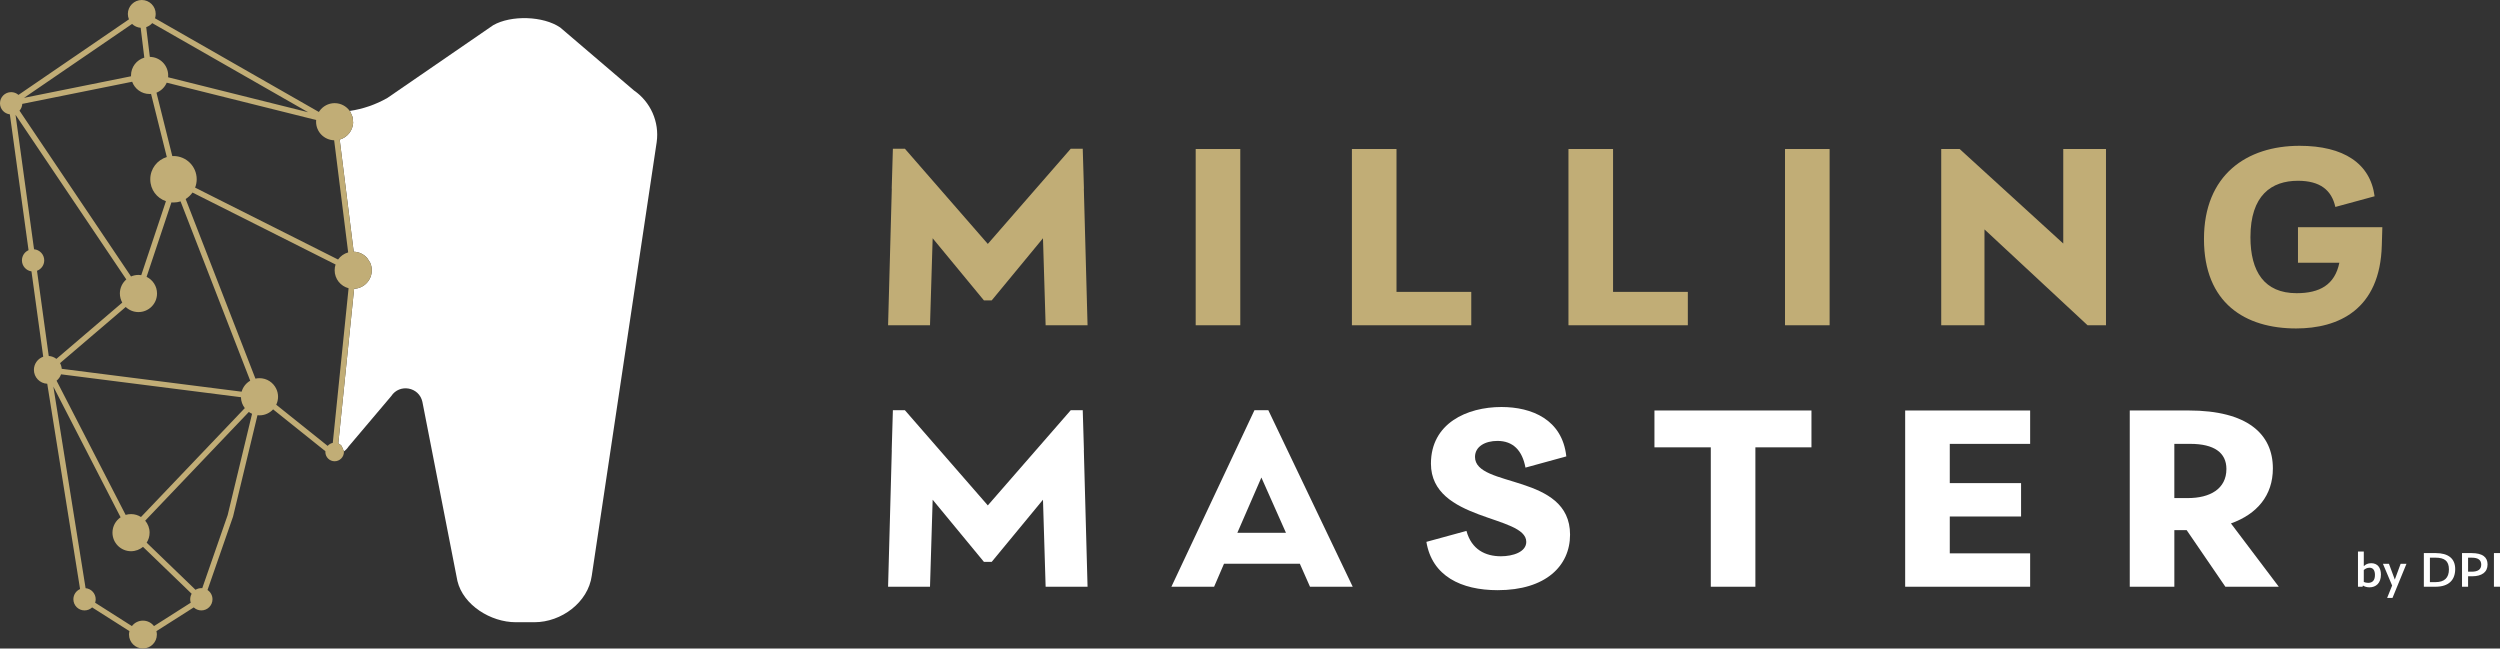 <?xml version="1.0" encoding="UTF-8"?><svg id="Layer_1" xmlns="http://www.w3.org/2000/svg" viewBox="0 0 1917.24 497.34"><rect x="0" y="0" width="1917.24" height="497.34" fill="#333333" stroke="none"/><defs><style>.cls-1{fill:#fff;}.cls-1,.cls-2{stroke-width:0px;}.cls-2{fill:#c1ad76;}</style></defs><path class="cls-2" d="M916.97,114.28h34.2v135.16h-34.2V114.28Z"/><path class="cls-2" d="M1128.31,223.84v25.6h-91.54V114.28h34.2v109.56h57.34Z"/><path class="cls-2" d="M1294.39,223.84v25.6h-91.54V114.28h34.2v109.56h57.34Z"/><path class="cls-2" d="M1368.92,114.28h34.2v135.16h-34.2V114.28Z"/><path class="cls-2" d="M1615.07,114.28v135.16h-14.13l-79.05-73.52v73.52h-33.17V114.28h14.13l79.46,72.49v-72.49h32.76Z"/><path class="cls-2" d="M1827.01,174.28l-.41,13.72c-1.23,49.56-33.38,63.89-65.73,63.89-39.11,0-70.65-19.45-70.65-68.6s32.76-71.47,73.31-71.47c33.79,0,54.27,13.52,57.54,38.7l-30.1,8.19c-2.87-12.9-11.67-20.07-28.67-20.07-20.27,0-36.45,11.06-36.45,43.21,0,26.42,10.65,43,35.43,43,17.61,0,29.28-6.35,32.76-23.35h-31.74v-27.24h64.71Z"/><path class="cls-1" d="M996.84,432.35h-58.16l-7.58,17.61h-32.76l63.69-135.36h10.65l64.71,135.36h-32.76l-7.78-17.61ZM986.19,408.59l-18.84-42.39-18.43,42.39h37.27Z"/><path class="cls-1" d="M1093.9,415.55l30.72-8.4c3.89,14.33,14.54,19.45,26.42,19.45,9.22,0,19.45-3.28,19.45-11.06,0-20.68-73.11-15.56-73.11-60,0-30.92,27.65-43.41,54.06-43.41,23.35,0,46.69,9.62,49.76,37.88l-31.33,8.6c-2.46-13.31-9.62-20.48-21.5-20.48-9.42,0-17.2,4.3-17.2,12.29,0,23.96,72.9,12.49,72.9,59.59,0,23.96-18.64,42.59-55.5,42.59-28.06,0-50.38-10.85-54.68-37.07Z"/><path class="cls-1" d="M1389.2,343.06h-43v106.9h-34.2v-106.9h-43.21v-28.26h120.41v28.26h0Z"/><path class="cls-1" d="M1495.27,340.4v30.1h54.68v25.6h-54.68v28.26h61.64v25.6h-95.84v-135.16h95.84v25.6h-61.64Z"/><path class="cls-1" d="M1676.92,406.54h-9.42v43.41h-34.2v-135.16h45.05c45.46,0,64.71,18.23,64.71,44.44,0,20.68-12.08,35.02-32.15,42.18l36.66,48.53h-40.96l-29.69-43.41ZM1667.5,381.97h10.44c16.79,0,29.49-6.96,29.49-22.32,0-12.49-9.42-19.25-27.65-19.25h-12.29v41.57Z"/><path class="cls-1" d="M1825.91,440.73c0,6.45-3.76,9.69-8.76,9.69-2.07,0-3.72-.55-5.04-1.37l-.27.9h-3.52v-26.98h4.46v11.22c1.33-1.33,3.13-2.27,5.67-2.27,4.84,0,7.47,3.33,7.47,8.8ZM1821.34,440.97c0-3.21-1.14-5.59-4.18-5.59-1.72,0-3.17.7-4.38,1.76v9.15c.9.39,2.03.7,3.32.7,3.36,0,5.24-1.92,5.24-6.02Z"/><path class="cls-1" d="M1845.5,432.4l-10.71,26.15h-4.11l3.83-9.5-7.04-16.66h4.61l4.49,12.08,4.46-12.08h4.46Z"/><path class="cls-1" d="M1882.88,436.39c0,8.41-4.93,13.57-15.09,13.57h-8.95v-25.8h9.1c9.5,0,14.94,4.06,14.94,12.23ZM1878.07,436.7c0-6.49-3.36-9.03-10.32-9.03h-4.26v18.76h4.34c6.76,0,10.24-3.28,10.24-9.74Z"/><path class="cls-1" d="M1907.7,432.87c0,5.98-4.49,9.07-11.81,9.07h-3.13v8.02h-4.65v-25.8h7.35c8.44,0,12.24,3.13,12.24,8.72ZM1902.85,433.07c0-3.56-2.31-5.39-7.23-5.39h-2.86v10.75h2.77c4.93,0,7.31-1.88,7.31-5.36Z"/><path class="cls-1" d="M1912.59,424.15h4.65v25.8h-4.65v-25.8Z"/><path class="cls-1" d="M486.05,69.27l-56.41-48.17c-13.04-8.92-37.69-9.61-51.41-1.77l-81.1,55.76c-9.07,5.19-18.89,8.51-28.92,9.99.18.25.36.51.52.78l1.69,3.96s.02.09.04.13l.38,4.25c-.37,6.14-4.62,11.22-10.33,12.84l10.75,86c4.08.11,7.72,1.92,10.25,4.76l2.33,3.58c.82,1.8,1.28,3.79,1.28,5.89,0,7.63-6.01,13.84-13.55,14.21l-12.12,118.61c.99.43,1.84,1.08,2.53,1.88l1.71,4.1s.01.09.02.13c1.35-.94,2.56-2.16,3.53-3.67l32.76-38.72c6.37-9.81,21.41-7.09,23.92,4.34l26.87,137.44c4.46,18.53,25.63,31.59,44.69,31.59h14.41c20.61,0,41.11-15.21,43.92-35.62l49.8-332.62c2.14-15.48-4.67-30.84-17.57-39.66Z"/><path class="cls-2" d="M283.84,201.38l-2.33-3.58c-2.53-2.84-6.17-4.66-10.25-4.76l-10.75-86c5.72-1.61,9.96-6.69,10.33-12.84l-.38-4.25s-.02-.09-.04-.13l-1.69-3.96c-.16-.26-.34-.53-.52-.78-2.58-3.62-6.8-5.98-11.58-5.98s-9.09,2.42-11.66,6.1c-.15.22-.3.44-.44.66l-1.72-.98L118.87,14.02c.35-1.05.54-2.17.54-3.34,0-5.9-4.78-10.68-10.68-10.68s-10.68,4.78-10.68,10.68c0,1.47.3,2.87.84,4.15L14.16,72.78c-1.5-1.32-3.46-2.12-5.62-2.12-4.72,0-8.55,3.83-8.55,8.55,0,4.38,3.31,7.99,7.56,8.48l14.34,104.17c-2.98,1.33-5.07,4.32-5.07,7.81,0,4.3,3.18,7.85,7.31,8.45l9.01,65.45c-4.15,1.46-7.14,5.41-7.14,10.07,0,5.75,4.54,10.41,10.22,10.66l25.18,157.45c-3.02,1.32-5.13,4.32-5.13,7.83,0,4.72,3.83,8.55,8.55,8.55,2.25,0,4.3-.88,5.83-2.31l28.62,18.2c-.21.84-.34,1.71-.34,2.62,0,5.9,4.78,10.68,10.68,10.68s10.68-4.78,10.68-10.68c0-.91-.12-1.78-.34-2.62l28.62-18.2c1.53,1.43,3.57,2.31,5.83,2.31,4.72,0,8.55-3.83,8.55-8.55,0-2.97-1.52-5.58-3.81-7.11l19.58-56.31,18.72-77.73c.51.05,1.03.09,1.56.09,4.13,0,7.84-1.77,10.44-4.58l35.7,28.58,4.43,3.55c-.01.19-.06.36-.06.55,0,.04,0,.08,0,.11.06,3.88,3.22,7.01,7.11,7.01s7.12-3.19,7.12-7.12c0-.14-.02-.28-.04-.42,0-.05-.01-.09-.02-.13l-1.71-4.1c-.7-.8-1.55-1.46-2.53-1.88l12.12-118.61c7.54-.36,13.55-6.58,13.55-14.21,0-2.11-.47-4.09-1.28-5.89ZM256.26,107.57l10.75,86c-3.17.9-5.89,2.85-7.75,5.46l-109.63-55.14c.77-2,1.22-4.16,1.22-6.43,0-9.84-7.97-17.8-17.8-17.8-.3,0-.6.03-.91.05l-12.14-48.63c3.53-1.41,6.38-4.18,7.86-7.68l114.61,28.62c-.04.44-.07.88-.07,1.34,0,7.73,6.17,14.01,13.87,14.22ZM185.3,300.38l-88.24-11.22-49.72-6.32c-.12-1.58-.57-3.06-1.3-4.37l21.75-18.58,28.63-24.46c2.55,2.41,5.98,3.9,9.77,3.9,7.87,0,14.24-6.38,14.24-14.24,0-5.63-3.27-10.48-8.01-12.79l19.05-57.09c.52.05,1.04.08,1.57.08,1.9,0,3.72-.3,5.44-.85l53.42,137.51c-3.17,1.81-5.57,4.83-6.59,8.43ZM187.74,312.98l-32.63,34.23-46.99,49.28c-2.21-1.4-4.82-2.23-7.63-2.23-1.44,0-2.83.22-4.14.61l-52.96-102.91c1.56-1.26,2.76-2.95,3.42-4.89l55.2,7.02,82.77,10.52c.06,3.15,1.16,6.04,2.96,8.37ZM116.75,17.73l109.53,62.62,10,5.72-107.37-26.81c.05-.46.07-.93.07-1.4,0-7.81-6.28-14.14-14.07-14.24l-1.84-15.1-.94-7.71c1.8-.61,3.39-1.69,4.62-3.08ZM101.3,18.35c1.73,1.68,4.03,2.77,6.58,2.97l1.01,8.27,1.78,14.6c-5.89,1.75-10.19,7.19-10.19,13.65,0,.22.02.43.04.65l-52.44,10.57-29.64,5.97L101.3,18.35ZM17.08,79.67l24.18-4.87,60.09-12.11c1.98,5.48,7.22,9.4,13.38,9.4.37,0,.75-.03,1.12-.06l12.07,48.39c-7.33,2.21-12.68,9-12.68,17.05s5.03,14.42,12.02,16.83l-18.93,56.71c-.7-.11-1.42-.18-2.15-.18-2.02,0-3.95.43-5.7,1.19L30.01,107.26l-15.06-22.39c1.24-1.4,2.02-3.21,2.13-5.2ZM28.39,207.66c3.23-1.22,5.53-4.33,5.53-7.99,0-4.47-3.43-8.13-7.81-8.51l-14.19-103.11,19.35,28.76,65.6,97.49c-3.02,2.61-4.94,6.46-4.94,10.77,0,2.54.67,4.92,1.84,6.99l-29.02,24.8-21.5,18.37c-1.64-1.28-3.66-2.09-5.87-2.23l-9-65.34ZM146.28,462.22l-28.19,17.93c-1.95-2.55-5.01-4.19-8.47-4.19s-6.52,1.64-8.47,4.19l-28.19-17.93c.27-.83.42-1.71.42-2.64,0-4.45-3.4-8.1-7.74-8.51l-24.72-154.56,51.57,100.2c-3.77,2.56-6.24,6.89-6.24,11.78,0,7.86,6.38,14.24,14.24,14.24,3.49,0,6.69-1.26,9.17-3.35l37.32,35.98c-.7,1.24-1.11,2.67-1.11,4.2-.01.93.13,1.82.4,2.65ZM174.65,394.86l-19.54,56.22c-.23-.02-.46-.04-.7-.04-1.64,0-3.17.47-4.47,1.27l-37.47-36.13c1.42-2.22,2.26-4.84,2.26-7.68,0-3.51-1.28-6.72-3.38-9.2l46.78-49.07,32.7-34.3c.77.54,1.6,1.01,2.48,1.4l-13.21,54.87-5.46,22.65ZM255.2,339.64c-1.56.32-2.91,1.17-3.92,2.32l-13.53-10.83-25.91-20.74c.89-1.85,1.4-3.93,1.4-6.12s-.52-4.31-1.42-6.17c-2.3-4.77-7.17-8.07-12.82-8.07-1.07,0-2.11.13-3.11.35l-53.52-137.77c2.07-1.28,3.86-2.96,5.26-4.95l109.72,55.18c-.46,1.39-.71,2.87-.71,4.42,0,6.63,4.55,12.2,10.69,13.78l-12.12,118.6Z"/><polygon class="cls-2" points="831.19 144.72 831.26 144.62 830.35 114.07 821.14 114.07 757.55 187.06 721.27 145.42 721.27 145.42 693.97 114.07 684.75 114.07 683.85 144.62 683.92 144.72 681.92 218.14 681.92 218.14 681.07 249.43 713.22 249.43 715.25 182.71 754.58 230.39 756.43 230.39 758.68 230.39 760.52 230.39 799.86 182.71 801.89 249.43 834.04 249.43 831.19 144.72"/><polygon class="cls-1" points="831.19 345.24 831.26 345.14 830.35 314.6 821.14 314.6 757.55 387.59 721.27 345.95 721.27 345.95 693.97 314.6 684.75 314.6 683.85 345.14 683.92 345.24 681.92 418.66 681.92 418.66 681.07 449.96 713.22 449.96 715.25 383.23 754.58 430.91 756.43 430.91 758.68 430.91 760.52 430.91 799.86 383.23 801.89 449.96 834.04 449.96 831.19 345.24"/></svg>